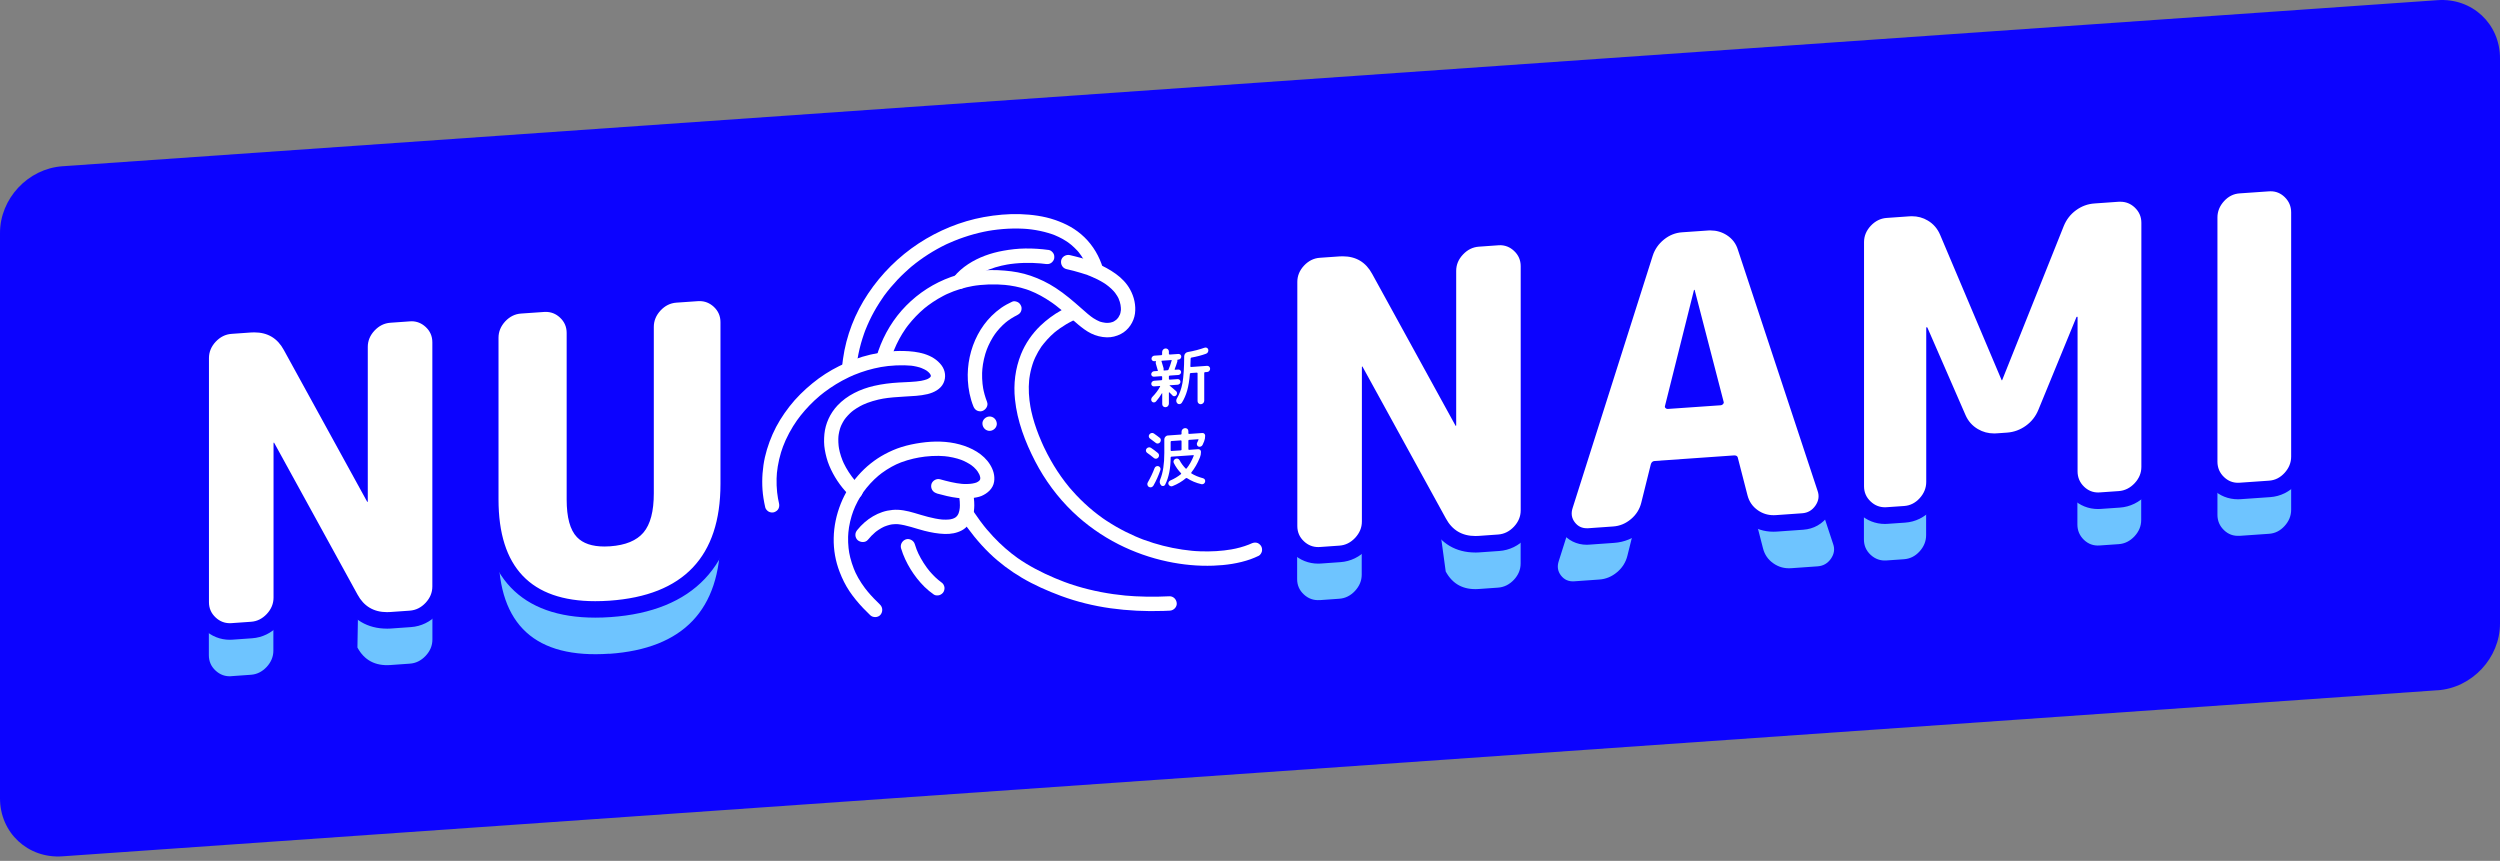 <svg width="212" height="73" viewBox="0 0 212 73" fill="none" xmlns="http://www.w3.org/2000/svg">
<rect x="0" y="0" width="212" height="73" fill="#808080" stroke="none"/>
<g clip-path="url(#clip0_283_373)">
<path d="M206.706 58.533L5.294 72.616C2.371 72.822 0 70.618 0 67.696V19.76C0 16.838 2.371 14.303 5.294 14.098L206.706 0.014C209.629 -0.191 212 2.012 212 4.939V52.875C212 55.797 209.629 58.332 206.706 58.538" fill="#0C03FF"/>
<path d="M72.606 31.262C72.606 31.234 72.611 31.201 72.616 31.173L72.602 31.337C72.658 30.739 72.756 30.146 72.896 29.563C72.966 29.273 73.045 28.989 73.134 28.709C73.176 28.569 73.223 28.428 73.274 28.288C73.297 28.218 73.325 28.148 73.349 28.083C73.372 28.022 73.316 28.177 73.321 28.163C73.33 28.144 73.335 28.125 73.339 28.106C73.353 28.069 73.367 28.032 73.381 27.999C73.596 27.458 73.844 26.925 74.128 26.417C74.268 26.165 74.418 25.912 74.576 25.67C74.656 25.548 74.735 25.427 74.819 25.306C74.843 25.273 74.861 25.24 74.885 25.212C74.894 25.198 74.903 25.189 74.908 25.175C74.95 25.114 74.824 25.292 74.866 25.231C74.908 25.17 74.95 25.114 74.992 25.053C75.337 24.587 75.711 24.143 76.112 23.718C76.313 23.508 76.518 23.303 76.733 23.107C76.841 23.009 76.948 22.911 77.055 22.813C77.111 22.766 77.167 22.72 77.219 22.668C77.228 22.659 77.242 22.649 77.251 22.64C77.321 22.579 77.2 22.682 77.2 22.682C77.228 22.654 77.261 22.631 77.289 22.608C78.189 21.865 79.184 21.23 80.234 20.722C80.267 20.703 80.304 20.689 80.341 20.67C80.351 20.666 80.206 20.736 80.267 20.708C80.285 20.698 80.304 20.689 80.318 20.684C80.383 20.651 80.454 20.623 80.519 20.596C80.654 20.535 80.79 20.479 80.925 20.423C81.196 20.311 81.471 20.208 81.751 20.115C82.311 19.923 82.881 19.769 83.455 19.648C83.6 19.62 83.745 19.592 83.889 19.564L83.731 19.592C84.888 19.391 86.079 19.321 87.25 19.428L87.087 19.415C87.582 19.461 88.067 19.541 88.548 19.662C88.781 19.723 89.01 19.788 89.239 19.867C89.267 19.877 89.29 19.886 89.318 19.895C89.412 19.928 89.174 19.839 89.285 19.881C89.341 19.905 89.397 19.923 89.449 19.947C89.556 19.993 89.664 20.04 89.771 20.091C89.981 20.189 90.182 20.301 90.378 20.427C90.424 20.46 90.476 20.488 90.523 20.521C90.546 20.535 90.565 20.549 90.588 20.567C90.686 20.637 90.485 20.493 90.56 20.544C90.653 20.614 90.742 20.684 90.831 20.754C91.008 20.904 91.176 21.062 91.335 21.23C91.372 21.272 91.414 21.319 91.451 21.361C91.526 21.445 91.395 21.296 91.419 21.324C91.438 21.347 91.461 21.375 91.48 21.398C91.554 21.492 91.624 21.585 91.69 21.683C91.769 21.8 91.844 21.917 91.914 22.038C91.946 22.094 91.979 22.155 92.012 22.211C92.026 22.239 92.044 22.271 92.058 22.299C92.068 22.323 92.133 22.453 92.082 22.346C92.03 22.239 92.082 22.355 92.096 22.379C92.11 22.411 92.124 22.444 92.138 22.472C92.166 22.542 92.194 22.612 92.222 22.682C92.278 22.827 92.324 22.972 92.371 23.121C92.465 23.424 92.833 23.63 93.137 23.518C93.44 23.406 93.632 23.079 93.533 22.752C93.235 21.758 92.707 20.843 91.96 20.119C91.213 19.396 90.373 18.962 89.444 18.644C88.515 18.327 87.498 18.192 86.508 18.159C85.518 18.126 84.435 18.224 83.413 18.411C81.457 18.77 79.571 19.55 77.909 20.637C76.21 21.753 74.754 23.2 73.624 24.886C72.495 26.571 71.762 28.466 71.486 30.441C71.444 30.725 71.416 31.01 71.393 31.295C71.379 31.439 71.486 31.626 71.589 31.72C71.701 31.822 71.874 31.892 72.028 31.878C72.182 31.864 72.345 31.808 72.453 31.682C72.564 31.552 72.597 31.416 72.611 31.243L72.606 31.262Z" fill="white"/>
<path d="M75.534 30.52C75.58 30.352 75.636 30.184 75.692 30.016C75.716 29.941 75.744 29.871 75.772 29.796C75.702 29.997 75.758 29.838 75.772 29.796C75.786 29.754 75.804 29.717 75.818 29.675C75.949 29.358 76.094 29.045 76.257 28.746C76.421 28.447 76.593 28.162 76.785 27.887C76.813 27.85 76.911 27.714 76.785 27.887C76.808 27.854 76.831 27.826 76.85 27.794C76.901 27.724 76.953 27.654 77.004 27.588C77.107 27.458 77.214 27.327 77.322 27.201C77.541 26.949 77.774 26.706 78.017 26.477C78.138 26.361 78.264 26.253 78.395 26.141C78.237 26.277 78.362 26.169 78.395 26.141C78.423 26.118 78.456 26.095 78.484 26.071C78.554 26.015 78.629 25.959 78.699 25.903C78.969 25.702 79.249 25.516 79.539 25.343C79.684 25.259 79.833 25.175 79.982 25.096C80.057 25.058 80.127 25.021 80.202 24.983C80.234 24.965 80.272 24.951 80.309 24.932C80.118 25.026 80.276 24.946 80.323 24.927C81.033 24.605 81.784 24.377 82.555 24.241L82.396 24.269C83.357 24.101 84.347 24.078 85.318 24.167L85.155 24.153C85.789 24.213 86.42 24.335 87.031 24.535C87.106 24.559 87.176 24.582 87.246 24.61C87.293 24.629 87.423 24.68 87.232 24.605C87.274 24.619 87.311 24.638 87.353 24.652C87.503 24.713 87.652 24.773 87.797 24.843C88.105 24.988 88.403 25.151 88.693 25.329C88.842 25.422 88.992 25.516 89.136 25.618C89.174 25.642 89.211 25.67 89.244 25.693C89.323 25.749 89.202 25.665 89.197 25.66C89.216 25.674 89.234 25.688 89.253 25.698C89.337 25.758 89.416 25.819 89.501 25.88C89.823 26.127 90.135 26.389 90.439 26.655C90.766 26.944 91.088 27.238 91.424 27.518C91.76 27.798 92.129 28.083 92.53 28.279C92.932 28.475 93.398 28.597 93.865 28.606C94.281 28.615 94.673 28.513 95.041 28.326C95.686 28.004 96.153 27.303 96.246 26.594C96.339 25.884 96.176 25.17 95.83 24.545C95.546 24.022 95.107 23.574 94.626 23.228C93.59 22.477 92.362 22.033 91.125 21.73C90.99 21.697 90.854 21.665 90.719 21.632C90.406 21.562 90.047 21.762 89.986 22.089C89.925 22.416 90.107 22.747 90.444 22.822C90.854 22.916 91.265 23.018 91.666 23.144C91.764 23.177 91.863 23.205 91.961 23.238C92.068 23.275 92.199 23.298 92.292 23.354C92.292 23.354 92.133 23.294 92.222 23.326C92.245 23.336 92.273 23.345 92.297 23.354C92.348 23.373 92.399 23.396 92.451 23.415C92.558 23.462 92.67 23.504 92.778 23.555C92.974 23.644 93.165 23.742 93.352 23.845C93.436 23.891 93.52 23.942 93.604 23.994C93.65 24.022 93.692 24.05 93.734 24.078C93.781 24.111 93.963 24.246 93.776 24.106C93.94 24.227 94.099 24.353 94.248 24.493C94.313 24.554 94.379 24.619 94.439 24.689C94.472 24.727 94.505 24.764 94.537 24.801C94.383 24.624 94.523 24.787 94.561 24.834C94.626 24.918 94.682 25.007 94.738 25.096C94.766 25.142 94.794 25.194 94.822 25.245C94.832 25.268 94.846 25.287 94.855 25.31C94.901 25.399 94.78 25.147 94.841 25.278C94.934 25.483 94.995 25.702 95.037 25.922L95.009 25.763C95.046 25.978 95.065 26.197 95.046 26.412L95.06 26.248C95.051 26.342 95.037 26.435 95.013 26.529C95.004 26.575 94.99 26.617 94.976 26.659C94.939 26.767 94.967 26.683 94.976 26.659C94.986 26.636 95.013 26.552 94.976 26.659C94.939 26.743 94.897 26.823 94.85 26.897C94.836 26.916 94.827 26.935 94.813 26.953C94.78 27.009 94.915 26.823 94.85 26.902C94.822 26.935 94.794 26.972 94.766 27.005C94.738 27.037 94.705 27.07 94.673 27.103C94.659 27.117 94.645 27.126 94.635 27.14C94.561 27.215 94.761 27.047 94.673 27.108C94.603 27.159 94.537 27.206 94.463 27.252C94.435 27.266 94.29 27.341 94.402 27.285C94.514 27.229 94.365 27.299 94.337 27.308C94.243 27.341 94.15 27.364 94.057 27.383L94.215 27.355C94.019 27.388 93.823 27.388 93.627 27.369L93.79 27.383C93.692 27.373 93.59 27.355 93.492 27.331C93.445 27.322 93.394 27.308 93.347 27.294C93.319 27.285 93.296 27.276 93.268 27.271C93.16 27.238 93.398 27.327 93.286 27.28C93.09 27.196 92.904 27.103 92.726 26.986C92.698 26.967 92.675 26.953 92.647 26.935L92.633 26.925C92.582 26.888 92.591 26.897 92.665 26.949C92.642 26.911 92.577 26.883 92.544 26.86C92.441 26.781 92.343 26.701 92.245 26.622C92.059 26.468 91.881 26.309 91.704 26.151C91.008 25.534 90.308 24.932 89.528 24.423C88.866 23.989 88.156 23.644 87.409 23.387C86.662 23.13 85.957 23.014 85.206 22.948C83.68 22.813 82.106 22.967 80.655 23.485C79.203 24.003 77.914 24.834 76.845 25.917C75.776 27 74.978 28.321 74.483 29.754C74.427 29.922 74.371 30.09 74.325 30.258C74.236 30.567 74.469 30.931 74.782 30.991C75.118 31.052 75.422 30.865 75.515 30.534L75.534 30.52Z" fill="white"/>
<path d="M81.775 24.316C81.957 24.087 82.162 23.882 82.382 23.695L82.26 23.793C82.643 23.471 83.073 23.21 83.525 22.995L83.381 23.06C84.043 22.752 84.744 22.547 85.463 22.421L85.304 22.449C86.293 22.276 87.306 22.253 88.31 22.341L88.147 22.327C88.32 22.341 88.487 22.365 88.66 22.384C88.833 22.402 88.982 22.398 89.127 22.304C89.248 22.225 89.365 22.075 89.393 21.931C89.421 21.772 89.407 21.599 89.314 21.464C89.23 21.343 89.094 21.221 88.94 21.198C88.277 21.109 87.61 21.062 86.942 21.072C86.312 21.081 85.691 21.151 85.075 21.263C84.029 21.45 82.989 21.814 82.097 22.402C81.644 22.701 81.219 23.065 80.883 23.49C80.781 23.616 80.715 23.761 80.725 23.929C80.729 24.078 80.804 24.255 80.921 24.353C81.037 24.451 81.196 24.526 81.359 24.512C81.523 24.498 81.681 24.442 81.784 24.316H81.775Z" fill="white"/>
<path d="M83.703 34.081C83.544 33.68 83.428 33.26 83.353 32.835L83.381 32.994C83.278 32.396 83.255 31.789 83.311 31.187L83.297 31.351C83.353 30.744 83.488 30.142 83.703 29.572L83.647 29.721C83.843 29.203 84.1 28.713 84.417 28.26L84.329 28.386C84.609 27.994 84.936 27.635 85.309 27.322L85.188 27.42C85.538 27.126 85.921 26.883 86.331 26.687L86.187 26.753L86.205 26.743C86.355 26.673 86.476 26.603 86.56 26.449C86.63 26.314 86.658 26.122 86.602 25.978C86.546 25.833 86.453 25.693 86.308 25.623C86.163 25.553 85.981 25.511 85.837 25.581C85.51 25.735 85.192 25.903 84.898 26.108C84.604 26.314 84.338 26.543 84.086 26.79C83.619 27.252 83.222 27.798 82.914 28.382C82.289 29.563 81.999 30.935 82.074 32.27C82.116 33.013 82.265 33.764 82.541 34.455C82.602 34.604 82.69 34.73 82.835 34.81C82.97 34.88 83.162 34.908 83.306 34.852C83.6 34.744 83.829 34.404 83.703 34.086V34.081Z" fill="white"/>
<path d="M72.962 41.219C72.765 41.032 72.579 40.832 72.401 40.626L72.499 40.748C72.117 40.29 71.79 39.786 71.533 39.249L71.598 39.394C71.384 38.936 71.22 38.456 71.132 37.956L71.16 38.115C71.09 37.723 71.071 37.321 71.104 36.925L71.09 37.088C71.122 36.761 71.192 36.439 71.309 36.131L71.253 36.28C71.36 35.995 71.505 35.73 71.678 35.482L71.589 35.608C71.785 35.337 72.014 35.095 72.266 34.88L72.145 34.978C72.476 34.703 72.845 34.478 73.237 34.292L73.092 34.357C73.685 34.082 74.315 33.904 74.959 33.788L74.801 33.816C75.431 33.708 76.066 33.666 76.705 33.629C77.345 33.592 78.022 33.573 78.661 33.419C79.193 33.288 79.767 33.003 80.01 32.48C80.239 31.99 80.169 31.421 79.847 30.987C79.109 30.002 77.788 29.792 76.635 29.764C75.688 29.74 74.735 29.857 73.811 30.072C72.887 30.287 72 30.623 71.155 31.047C70.352 31.444 69.591 31.934 68.896 32.504C68.2 33.073 67.509 33.741 66.94 34.478C66.37 35.216 65.885 35.981 65.516 36.822C65.147 37.662 64.872 38.54 64.741 39.445C64.61 40.351 64.596 41.312 64.741 42.241C64.783 42.508 64.834 42.774 64.895 43.035C64.928 43.175 65.063 43.32 65.189 43.39C65.325 43.46 65.516 43.488 65.661 43.432C65.805 43.376 65.945 43.282 66.015 43.138C66.09 42.984 66.095 42.834 66.057 42.666C66.02 42.498 65.987 42.339 65.955 42.171L65.983 42.33C65.847 41.56 65.819 40.776 65.889 39.996L65.875 40.16C65.955 39.347 66.141 38.549 66.426 37.788L66.37 37.938C66.683 37.102 67.112 36.313 67.626 35.585L67.537 35.711C67.985 35.081 68.494 34.502 69.054 33.974C69.213 33.825 69.381 33.68 69.549 33.535L69.428 33.633C70.044 33.12 70.712 32.663 71.416 32.28C71.617 32.172 71.823 32.065 72.033 31.967L71.888 32.032C72.602 31.696 73.344 31.43 74.115 31.248C74.334 31.197 74.558 31.15 74.782 31.108L74.623 31.136C75.534 30.977 76.458 30.935 77.377 31.015L77.214 31.001C77.555 31.043 77.891 31.113 78.213 31.234L78.064 31.178C78.283 31.262 78.498 31.369 78.689 31.505L78.563 31.416C78.68 31.5 78.783 31.594 78.876 31.706L78.778 31.584C78.843 31.664 78.899 31.752 78.946 31.846L78.881 31.701C78.913 31.771 78.937 31.846 78.951 31.92L78.923 31.762C78.937 31.832 78.937 31.906 78.932 31.976L78.946 31.813C78.941 31.874 78.927 31.934 78.904 31.99L78.96 31.841C78.937 31.906 78.904 31.967 78.867 32.023L78.955 31.897C78.909 31.962 78.853 32.023 78.787 32.074L78.909 31.976C78.82 32.051 78.717 32.112 78.615 32.163L78.759 32.098C78.531 32.205 78.278 32.266 78.031 32.312L78.19 32.284C77.536 32.397 76.864 32.397 76.206 32.438C75.501 32.48 74.801 32.565 74.115 32.723C72.966 32.989 71.827 33.517 71.01 34.394C70.394 35.053 69.997 35.911 69.909 36.808C69.867 37.261 69.867 37.704 69.946 38.152C70.025 38.6 70.142 39.062 70.324 39.492C70.698 40.388 71.234 41.191 71.906 41.887C71.981 41.966 72.056 42.041 72.135 42.111C72.369 42.33 72.784 42.325 72.999 42.078C73.214 41.831 73.214 41.453 72.966 41.214L72.962 41.219Z" fill="white"/>
<path d="M90.911 25.889C90.593 26.001 90.285 26.155 89.991 26.319C89.347 26.673 88.749 27.122 88.217 27.63C87.517 28.307 86.943 29.138 86.579 30.044C86.093 31.257 85.934 32.564 86.07 33.867C86.261 35.72 86.933 37.48 87.783 39.123C88.605 40.71 89.683 42.167 90.967 43.404C92.115 44.505 93.436 45.439 94.855 46.158C96.167 46.821 97.567 47.316 99.005 47.619C100.275 47.89 101.591 48.016 102.889 47.969C103.953 47.932 105.045 47.778 106.049 47.423C106.287 47.339 106.516 47.236 106.745 47.129C106.871 47.068 106.978 46.886 107.011 46.755C107.043 46.606 107.02 46.415 106.931 46.288C106.843 46.163 106.712 46.05 106.558 46.023C106.385 45.99 106.25 46.027 106.091 46.102C106.091 46.102 106.264 46.023 106.184 46.055C106.17 46.06 106.161 46.065 106.147 46.074C106.119 46.088 106.091 46.097 106.063 46.111C106.007 46.135 105.951 46.158 105.9 46.181C105.783 46.228 105.666 46.27 105.55 46.307C105.298 46.391 105.045 46.461 104.789 46.517C104.63 46.555 104.471 46.583 104.313 46.611L104.471 46.583C103.584 46.737 102.679 46.783 101.778 46.751C101.498 46.741 101.213 46.723 100.933 46.695L101.096 46.709C99.985 46.601 98.884 46.382 97.815 46.05C97.534 45.962 97.254 45.868 96.979 45.766C96.965 45.761 96.951 45.756 96.937 45.752C96.853 45.724 97.026 45.784 97.021 45.784C96.984 45.77 96.946 45.756 96.909 45.742C96.834 45.714 96.764 45.686 96.69 45.654C96.55 45.598 96.409 45.542 96.274 45.481C95.709 45.234 95.159 44.958 94.626 44.65C94.351 44.491 94.085 44.323 93.819 44.151C93.753 44.109 93.693 44.066 93.632 44.025C93.599 44.001 93.562 43.978 93.529 43.955C93.515 43.945 93.501 43.936 93.487 43.926C93.399 43.866 93.501 43.931 93.529 43.959C93.413 43.852 93.263 43.768 93.137 43.67C92.605 43.264 92.101 42.825 91.625 42.353C91.382 42.111 91.144 41.863 90.92 41.602C90.864 41.536 90.803 41.471 90.747 41.406C90.733 41.392 90.724 41.378 90.71 41.364C90.649 41.294 90.757 41.42 90.757 41.42C90.724 41.382 90.691 41.34 90.659 41.303C90.542 41.163 90.43 41.018 90.318 40.874C89.87 40.285 89.463 39.669 89.104 39.03C88.903 38.675 88.717 38.311 88.539 37.942C88.53 37.923 88.52 37.9 88.511 37.881C88.502 37.863 88.455 37.76 88.502 37.863C88.549 37.965 88.502 37.863 88.493 37.844C88.483 37.825 88.474 37.802 88.465 37.783C88.418 37.685 88.371 37.583 88.329 37.48C88.25 37.293 88.17 37.106 88.096 36.92C87.83 36.248 87.606 35.561 87.451 34.852C87.419 34.693 87.386 34.534 87.358 34.376L87.386 34.534C87.251 33.764 87.2 32.98 87.274 32.2L87.26 32.364C87.297 31.962 87.368 31.566 87.475 31.178C87.522 31.001 87.582 30.823 87.643 30.651C87.68 30.543 87.587 30.795 87.62 30.716C87.629 30.693 87.638 30.674 87.643 30.651C87.662 30.608 87.676 30.567 87.694 30.524C87.727 30.441 87.764 30.361 87.802 30.282C87.946 29.978 88.11 29.684 88.301 29.409C88.325 29.376 88.343 29.348 88.367 29.316C88.413 29.25 88.259 29.47 88.32 29.381C88.334 29.367 88.343 29.348 88.357 29.334C88.404 29.269 88.451 29.208 88.502 29.147C88.595 29.026 88.698 28.909 88.801 28.797C88.992 28.587 89.193 28.391 89.407 28.204C89.436 28.181 89.459 28.158 89.487 28.139C89.543 28.088 89.347 28.256 89.412 28.204C89.426 28.191 89.44 28.181 89.454 28.167C89.505 28.125 89.557 28.083 89.608 28.046C89.706 27.971 89.804 27.896 89.907 27.826C90.234 27.598 90.575 27.392 90.929 27.22C90.962 27.206 90.995 27.187 91.023 27.173C91.032 27.168 90.836 27.262 90.929 27.215C90.943 27.21 90.957 27.201 90.971 27.196C91.018 27.173 91.069 27.154 91.121 27.131C91.172 27.108 91.223 27.089 91.275 27.07C91.275 27.07 91.279 27.07 91.284 27.07C91.583 26.967 91.793 26.617 91.681 26.305C91.569 25.992 91.237 25.796 90.915 25.908L90.911 25.889Z" fill="white"/>
<path d="M81.499 43.978C82.204 45.033 83.002 46.036 83.917 46.923C84.739 47.717 85.663 48.408 86.648 48.991C87.698 49.612 88.823 50.107 89.967 50.532C91.33 51.036 92.744 51.381 94.182 51.582C95.62 51.783 97.165 51.858 98.659 51.806C98.841 51.801 99.023 51.792 99.205 51.783C99.522 51.769 99.817 51.479 99.788 51.148C99.76 50.817 99.494 50.546 99.154 50.565C97.87 50.63 96.582 50.611 95.298 50.495L95.461 50.508C94.056 50.373 92.66 50.112 91.307 49.701C90.919 49.584 90.532 49.453 90.154 49.309L90.303 49.365C89.169 48.935 88.058 48.426 87.021 47.796C86.746 47.628 86.475 47.451 86.209 47.264L86.335 47.353C85.574 46.811 84.869 46.191 84.23 45.509C84.038 45.304 83.852 45.093 83.67 44.879L83.768 45C83.32 44.468 82.909 43.903 82.521 43.329C82.344 43.063 81.952 42.951 81.681 43.142C81.41 43.334 81.308 43.702 81.494 43.983L81.499 43.978Z" fill="white"/>
<path d="M76.415 46.513C76.598 47.129 76.882 47.726 77.218 48.272C77.555 48.819 77.951 49.323 78.4 49.766C78.647 50.009 78.913 50.224 79.198 50.424C79.319 50.508 79.538 50.508 79.669 50.466C79.809 50.42 79.959 50.308 80.024 50.172C80.094 50.028 80.122 49.855 80.066 49.701L80.001 49.556C79.945 49.467 79.865 49.397 79.772 49.346C79.758 49.337 79.744 49.327 79.734 49.318L79.861 49.407C79.464 49.122 79.114 48.777 78.801 48.403L78.899 48.525C78.484 48.03 78.133 47.479 77.853 46.895L77.919 47.04C77.783 46.746 77.662 46.447 77.573 46.139C77.484 45.831 77.111 45.63 76.808 45.742C76.504 45.854 76.317 46.181 76.411 46.508L76.415 46.513Z" fill="white"/>
<path d="M73.597 45.775C73.793 45.537 74.003 45.318 74.241 45.117L74.12 45.215C74.381 44.995 74.666 44.809 74.969 44.664L74.824 44.729C75.086 44.608 75.361 44.515 75.646 44.463L75.487 44.491C75.749 44.445 76.01 44.435 76.272 44.459L76.108 44.445C76.892 44.524 77.625 44.818 78.381 45.01C78.951 45.154 79.53 45.262 80.118 45.28C80.627 45.294 81.131 45.21 81.579 44.968C82.027 44.725 82.335 44.272 82.494 43.786C82.587 43.488 82.615 43.166 82.62 42.858C82.625 42.451 82.564 42.05 82.489 41.648C82.466 41.508 82.312 41.359 82.195 41.294C82.06 41.224 81.868 41.196 81.724 41.252C81.579 41.308 81.439 41.401 81.369 41.546L81.313 41.695C81.29 41.803 81.294 41.91 81.327 42.017V42.041C81.322 41.989 81.313 41.933 81.304 41.882C81.378 42.311 81.425 42.745 81.383 43.18L81.397 43.016C81.378 43.212 81.341 43.404 81.271 43.59L81.327 43.441C81.28 43.558 81.224 43.67 81.15 43.777L81.238 43.651C81.173 43.74 81.103 43.819 81.019 43.889L81.14 43.791C81.052 43.866 80.949 43.926 80.841 43.978L80.986 43.913C80.841 43.978 80.692 44.025 80.533 44.053L80.692 44.025C80.389 44.076 80.076 44.076 79.768 44.048L79.931 44.062C79.1 43.983 78.311 43.726 77.518 43.492C76.934 43.32 76.309 43.184 75.697 43.24C75.086 43.296 74.544 43.483 74.031 43.782C73.517 44.081 73.064 44.487 72.696 44.944C72.593 45.07 72.528 45.215 72.537 45.383C72.542 45.532 72.616 45.71 72.733 45.808C72.971 46.008 73.382 46.036 73.597 45.775Z" fill="white"/>
<path d="M79.418 41.84C80.001 41.999 80.594 42.153 81.196 42.223C81.542 42.26 81.892 42.288 82.237 42.26C82.433 42.246 82.625 42.213 82.816 42.176C82.956 42.148 83.096 42.115 83.227 42.059C83.74 41.84 84.212 41.434 84.3 40.85C84.38 40.337 84.23 39.842 83.96 39.403C83.4 38.498 82.391 37.965 81.388 37.69C80.319 37.396 79.17 37.391 78.082 37.55C77.532 37.629 76.981 37.741 76.449 37.909C75.954 38.063 75.478 38.273 75.025 38.516C74.18 38.969 73.41 39.59 72.78 40.309C72.149 41.028 71.641 41.84 71.295 42.718C70.926 43.651 70.716 44.622 70.698 45.63C70.679 46.639 70.852 47.596 71.202 48.501C71.421 49.075 71.692 49.626 72.033 50.135C72.374 50.644 72.775 51.125 73.195 51.568C73.391 51.774 73.592 51.974 73.797 52.17C74.026 52.39 74.451 52.385 74.661 52.138C74.871 51.89 74.871 51.512 74.628 51.274C74.259 50.919 73.905 50.555 73.578 50.163L73.676 50.285C73.228 49.752 72.836 49.173 72.537 48.543L72.602 48.688C72.322 48.086 72.112 47.442 71.995 46.788L72.023 46.947C71.916 46.317 71.888 45.677 71.949 45.042L71.935 45.206C71.995 44.543 72.149 43.889 72.383 43.264L72.327 43.413C72.565 42.783 72.882 42.185 73.274 41.635L73.186 41.761C73.569 41.228 74.012 40.743 74.516 40.318L74.395 40.416C74.894 39.996 75.45 39.641 76.038 39.361L75.893 39.426C76.57 39.109 77.284 38.908 78.017 38.778L77.859 38.806C78.629 38.67 79.413 38.619 80.188 38.689L80.024 38.675C80.557 38.726 81.079 38.834 81.584 39.02L81.434 38.964C81.794 39.1 82.13 39.277 82.447 39.497L82.321 39.408C82.508 39.539 82.676 39.697 82.825 39.87L82.727 39.749C82.863 39.907 82.975 40.08 83.068 40.267L83.003 40.122C83.063 40.253 83.11 40.388 83.138 40.533L83.11 40.374C83.129 40.472 83.133 40.575 83.124 40.678L83.138 40.514C83.129 40.589 83.115 40.664 83.087 40.738L83.143 40.589C83.115 40.664 83.077 40.734 83.031 40.794L83.119 40.668C83.073 40.734 83.017 40.79 82.956 40.841L83.077 40.743C82.984 40.822 82.881 40.883 82.774 40.934L82.919 40.869C82.751 40.948 82.559 40.99 82.377 41.023L82.536 40.995C82.176 41.056 81.808 41.056 81.444 41.023L81.607 41.037C80.963 40.976 80.332 40.813 79.707 40.64C79.399 40.556 79.035 40.78 78.974 41.098C78.913 41.434 79.1 41.742 79.432 41.831L79.418 41.84Z" fill="white"/>
<path d="M83.945 36.537C84.263 36.523 84.557 36.234 84.529 35.902C84.501 35.571 84.235 35.305 83.894 35.319C83.576 35.333 83.282 35.622 83.31 35.953C83.338 36.285 83.605 36.551 83.945 36.537Z" fill="white"/>
<path d="M138.809 43.884L138.002 47.133C137.866 47.679 137.577 48.142 137.129 48.52C136.681 48.898 136.176 49.108 135.616 49.145L133.497 49.295C133.025 49.327 132.652 49.164 132.372 48.804C132.092 48.445 132.031 48.034 132.185 47.572L138.973 26.192C139.15 25.642 139.472 25.184 139.93 24.815C140.387 24.447 140.9 24.246 141.461 24.204L143.678 24.05L138.805 43.884H138.809Z" fill="#6EC4FF"/>
<path d="M19.625 57.343C19.111 57.38 18.663 57.221 18.28 56.866C17.898 56.512 17.711 56.078 17.711 55.559V34.856C17.711 34.343 17.902 33.881 18.28 33.475C18.663 33.069 19.111 32.844 19.625 32.807L21.273 32.691C22.552 32.602 23.481 33.097 24.064 34.175L31.122 47.026C31.122 47.026 31.132 47.059 31.155 47.059C31.178 47.059 31.188 47.045 31.188 47.021V33.913C31.188 33.4 31.379 32.938 31.757 32.532C32.14 32.126 32.588 31.902 33.102 31.864L34.749 31.747C35.263 31.71 35.711 31.869 36.094 32.224C36.477 32.578 36.668 33.013 36.668 33.531V54.234C36.668 54.747 36.477 55.209 36.094 55.615C35.711 56.021 35.263 56.245 34.749 56.278L33.102 56.395C31.823 56.484 30.893 55.989 30.31 54.91L30.417 48.543C30.417 48.543 25.343 39.455 25.32 39.455C25.297 39.455 23.182 42.045 23.182 42.064V55.172C23.182 55.685 22.991 56.148 22.612 56.558C22.23 56.964 21.782 57.188 21.268 57.221L19.62 57.338L19.625 57.343Z" fill="#6EC4FF"/>
<path d="M148.692 43.366C148.668 43.189 148.556 43.105 148.356 43.119L148.692 43.366ZM146.171 24.05C146.754 24.008 147.282 24.139 147.749 24.442C148.22 24.745 148.533 25.161 148.692 25.688L155.446 46.12C155.605 46.559 155.54 46.975 155.264 47.376C154.984 47.778 154.606 47.992 154.139 48.025L151.889 48.184C151.329 48.221 150.825 48.086 150.377 47.768C149.929 47.456 149.639 47.031 149.504 46.503L148.696 43.366" fill="#6EC4FF"/>
<path d="M51.685 55.433C45.411 55.872 42.274 53.011 42.274 46.849V33.134C42.274 32.62 42.466 32.158 42.844 31.752C43.227 31.346 43.675 31.122 44.188 31.085L46.14 30.949C46.653 30.912 47.101 31.071 47.484 31.425C47.867 31.78 48.053 32.214 48.053 32.733V46.849C48.053 48.37 48.343 49.44 48.926 50.046C49.51 50.658 50.448 50.915 51.751 50.826C53.048 50.733 53.991 50.345 54.575 49.654C55.158 48.963 55.448 47.857 55.448 46.335V32.219C55.448 31.706 55.639 31.243 56.017 30.833C56.4 30.426 56.843 30.202 57.362 30.17L59.178 30.044C59.691 30.006 60.139 30.165 60.522 30.52C60.905 30.875 61.091 31.309 61.091 31.827V45.542C61.091 51.703 57.954 55.004 51.681 55.443" fill="#6EC4FF"/>
<path d="M111.912 50.886C111.398 50.924 110.95 50.765 110.568 50.41C110.185 50.056 109.998 49.621 109.998 49.108V28.405C109.998 27.892 110.189 27.429 110.568 27.019C110.95 26.613 111.398 26.388 111.912 26.356L113.56 26.239C114.839 26.15 115.768 26.645 116.351 27.724L123.409 40.575C123.409 40.575 123.419 40.607 123.442 40.607C123.465 40.607 123.475 40.593 123.475 40.57V27.462C123.475 26.949 123.666 26.486 124.044 26.08C124.427 25.674 124.875 25.45 125.389 25.413L127.036 25.296C127.55 25.259 127.998 25.418 128.381 25.772C128.764 26.127 128.95 26.561 128.95 27.079V47.782C128.95 48.296 128.759 48.758 128.381 49.164C127.998 49.57 127.55 49.794 127.036 49.831L125.389 49.948C124.11 50.037 123.181 49.542 122.597 48.464L121.449 40.047C116.636 35.178 115.53 35.58 115.506 35.58C115.483 35.58 115.474 35.594 115.474 35.617V48.725C115.474 49.243 115.282 49.701 114.904 50.111C114.521 50.518 114.073 50.742 113.56 50.774L111.912 50.891V50.886Z" fill="#6EC4FF"/>
<path d="M166.015 33.718C166.015 33.718 163.415 32.266 163.368 32.266C163.345 32.266 163.335 32.28 163.335 32.303V45.378C163.335 45.892 163.149 46.354 162.78 46.76C162.411 47.166 161.968 47.386 161.454 47.423L159.974 47.526C159.456 47.563 159.013 47.404 158.63 47.05C158.247 46.695 158.061 46.261 158.061 45.742V25.04C158.061 24.526 158.252 24.064 158.63 23.658C159.013 23.252 159.461 23.028 159.974 22.995L161.888 22.86C162.472 22.818 162.999 22.939 163.466 23.219C163.938 23.499 164.283 23.901 164.507 24.423L169.717 36.728C169.717 36.728 169.726 36.761 169.749 36.761C169.773 36.761 169.782 36.747 169.782 36.724L174.992 23.686C175.216 23.13 175.561 22.682 176.033 22.337C176.504 21.991 177.027 21.795 177.61 21.758L179.66 21.613C180.173 21.576 180.621 21.735 181.004 22.089C181.382 22.444 181.574 22.878 181.574 23.392V44.095C181.574 44.613 181.382 45.07 181.004 45.481C180.621 45.887 180.173 46.111 179.66 46.144L178.045 46.256C177.531 46.293 177.088 46.135 176.719 45.78C176.35 45.425 176.163 44.991 176.163 44.473V33.587C176.163 33.587 173.32 33.563 173.32 33.587" fill="#6EC4FF"/>
<path d="M189.92 45.434C189.407 45.472 188.963 45.313 188.595 44.958C188.226 44.603 188.039 44.169 188.039 43.651V22.948C188.039 22.435 188.226 21.973 188.595 21.567C188.963 21.16 189.407 20.941 189.92 20.904L192.408 20.731C192.922 20.694 193.365 20.852 193.734 21.212C194.103 21.567 194.29 22.001 194.29 22.519V43.222C194.29 43.74 194.103 44.197 193.734 44.603C193.365 45.01 192.922 45.234 192.408 45.266L189.92 45.439V45.434Z" fill="#6EC4FF"/>
<path d="M19.48 53.547C18.845 53.547 18.28 53.323 17.799 52.88C17.281 52.394 17.006 51.769 17.006 51.064V30.361C17.006 29.666 17.263 29.04 17.767 28.498C18.271 27.962 18.878 27.663 19.573 27.611L21.221 27.495C21.333 27.485 21.445 27.481 21.557 27.481C22.939 27.481 24.017 28.125 24.675 29.343L30.483 39.916V29.409C30.483 28.713 30.739 28.088 31.243 27.546C31.748 27.009 32.354 26.711 33.05 26.659L34.698 26.543C34.763 26.538 34.824 26.533 34.885 26.533C35.519 26.533 36.084 26.757 36.565 27.201C37.088 27.686 37.359 28.316 37.359 29.017V49.719C37.359 50.415 37.102 51.041 36.598 51.582C36.094 52.119 35.487 52.418 34.791 52.469L33.143 52.586C33.031 52.595 32.919 52.6 32.807 52.6C31.425 52.6 30.347 51.956 29.689 50.737L23.882 40.164V50.672C23.882 51.367 23.625 51.993 23.121 52.534C22.617 53.071 22.01 53.37 21.314 53.421L19.667 53.538C19.601 53.538 19.541 53.543 19.475 53.543" fill="white"/>
<path d="M34.889 25.842C34.81 25.842 34.731 25.842 34.651 25.852L33.004 25.968C32.14 26.029 31.356 26.412 30.735 27.075C30.114 27.738 29.787 28.55 29.787 29.418V37.195L25.287 29.007C24.503 27.555 23.215 26.785 21.557 26.785C21.431 26.785 21.305 26.79 21.175 26.799L19.527 26.916C18.659 26.977 17.874 27.359 17.258 28.022C16.637 28.685 16.311 29.493 16.311 30.361V51.064C16.311 51.969 16.661 52.772 17.328 53.393C17.93 53.953 18.677 54.252 19.485 54.252C19.564 54.252 19.643 54.252 19.728 54.243L21.375 54.126C22.239 54.065 23.023 53.683 23.644 53.02C24.265 52.352 24.592 51.545 24.592 50.676V42.899L29.087 51.087C29.867 52.539 31.16 53.309 32.817 53.309C32.943 53.309 33.069 53.309 33.2 53.295L34.847 53.178C35.711 53.118 36.5 52.735 37.116 52.072C37.737 51.409 38.064 50.602 38.064 49.733V29.031C38.064 28.125 37.714 27.322 37.046 26.701C36.439 26.141 35.697 25.842 34.889 25.842ZM34.889 27.243C35.347 27.243 35.748 27.406 36.094 27.724C36.477 28.078 36.663 28.512 36.663 29.031V49.733C36.663 50.247 36.472 50.709 36.094 51.115C35.711 51.526 35.263 51.745 34.749 51.783L33.102 51.899C33.004 51.909 32.906 51.909 32.817 51.909C31.687 51.909 30.852 51.409 30.315 50.415L23.257 37.564C23.257 37.564 23.247 37.531 23.229 37.531C23.229 37.531 23.196 37.545 23.196 37.569V50.676C23.196 51.19 23.005 51.652 22.626 52.063C22.244 52.469 21.796 52.693 21.282 52.726L19.634 52.842C19.587 52.842 19.536 52.847 19.494 52.847C19.037 52.847 18.635 52.688 18.29 52.366C17.907 52.011 17.72 51.577 17.72 51.064V30.361C17.72 29.848 17.912 29.385 18.29 28.979C18.673 28.573 19.116 28.349 19.634 28.312L21.282 28.195C21.38 28.19 21.473 28.186 21.567 28.186C22.697 28.186 23.532 28.685 24.069 29.679L31.127 42.531C31.127 42.531 31.136 42.563 31.155 42.563C31.155 42.563 31.188 42.549 31.188 42.526V29.418C31.188 28.904 31.379 28.442 31.757 28.036C32.14 27.63 32.583 27.406 33.102 27.369L34.749 27.252C34.796 27.252 34.843 27.247 34.889 27.247" fill="#0C03FF"/>
<path d="M50.476 51.68C44.655 51.68 41.574 48.455 41.574 42.353V28.639C41.574 27.943 41.831 27.313 42.335 26.776C42.839 26.239 43.446 25.941 44.142 25.889L46.088 25.754C46.154 25.754 46.214 25.749 46.28 25.749C46.914 25.749 47.479 25.973 47.96 26.417C48.483 26.902 48.754 27.528 48.754 28.233V42.349C48.754 43.66 48.987 44.599 49.435 45.066C49.804 45.448 50.42 45.644 51.265 45.644C51.405 45.644 51.554 45.64 51.704 45.63C52.801 45.556 53.59 45.243 54.043 44.706C54.514 44.151 54.752 43.184 54.752 41.835V27.719C54.752 27.023 55.009 26.398 55.513 25.857C56.017 25.32 56.624 25.021 57.32 24.97L59.136 24.843C59.201 24.843 59.261 24.839 59.327 24.839C59.962 24.839 60.527 25.063 61.007 25.506C61.53 25.992 61.801 26.622 61.801 27.327V41.042C61.801 47.61 58.417 51.176 51.737 51.643C51.307 51.671 50.882 51.69 50.476 51.69" fill="white"/>
<path d="M59.322 24.134C59.243 24.134 59.163 24.134 59.084 24.143L57.268 24.269C56.405 24.33 55.62 24.713 55 25.375C54.379 26.038 54.052 26.851 54.052 27.719V41.835C54.052 43.376 53.711 44.01 53.506 44.253C53.179 44.641 52.558 44.869 51.657 44.93C51.522 44.939 51.391 44.944 51.265 44.944C50.822 44.944 50.229 44.879 49.939 44.58C49.795 44.426 49.454 43.903 49.454 42.349V28.232C49.454 27.327 49.104 26.524 48.436 25.903C47.829 25.343 47.087 25.044 46.28 25.044C46.2 25.044 46.121 25.044 46.042 25.053L44.09 25.189C43.227 25.25 42.443 25.632 41.822 26.295C41.201 26.958 40.874 27.766 40.874 28.634V42.349C40.874 48.907 44.193 52.376 50.476 52.376C50.896 52.376 51.335 52.362 51.783 52.329C58.795 51.839 62.496 47.932 62.496 41.032V27.317C62.496 26.412 62.146 25.609 61.479 24.988C60.872 24.428 60.125 24.129 59.322 24.129M59.322 25.534C59.78 25.534 60.181 25.698 60.527 26.015C60.909 26.37 61.096 26.804 61.096 27.322V41.037C61.096 47.199 57.959 50.499 51.685 50.938C51.27 50.966 50.864 50.98 50.476 50.98C45.01 50.98 42.274 48.104 42.274 42.353V28.639C42.274 28.125 42.466 27.663 42.844 27.252C43.227 26.846 43.675 26.622 44.188 26.589L46.14 26.454C46.186 26.454 46.233 26.449 46.28 26.449C46.737 26.449 47.139 26.608 47.484 26.93C47.867 27.285 48.053 27.719 48.053 28.237V42.353C48.053 43.88 48.343 44.944 48.926 45.551C49.435 46.083 50.21 46.344 51.261 46.344C51.419 46.344 51.578 46.34 51.746 46.326C53.044 46.232 53.987 45.845 54.57 45.154C55.154 44.463 55.443 43.357 55.443 41.835V27.719C55.443 27.205 55.634 26.743 56.013 26.332C56.391 25.926 56.839 25.702 57.357 25.665L59.173 25.539C59.219 25.539 59.266 25.534 59.313 25.534" fill="#0C03FF"/>
<path d="M111.772 47.091C111.137 47.091 110.568 46.867 110.091 46.424C109.573 45.938 109.298 45.313 109.298 44.608V23.905C109.298 23.21 109.555 22.584 110.059 22.043C110.563 21.501 111.17 21.207 111.865 21.156L113.513 21.039C113.625 21.03 113.737 21.03 113.849 21.03C115.231 21.03 116.309 21.674 116.967 22.892L122.775 33.465V22.957C122.775 22.262 123.031 21.637 123.535 21.095C124.04 20.558 124.646 20.259 125.342 20.208L126.99 20.091C127.055 20.091 127.116 20.087 127.181 20.087C127.816 20.087 128.381 20.311 128.862 20.754C129.385 21.24 129.655 21.87 129.655 22.575V43.278C129.655 43.973 129.399 44.599 128.894 45.14C128.39 45.677 127.783 45.976 127.088 46.027L125.44 46.144C125.328 46.153 125.216 46.158 125.104 46.158C123.722 46.158 122.644 45.514 121.986 44.295L116.179 33.722V44.23C116.179 44.925 115.922 45.551 115.418 46.092C114.914 46.634 114.302 46.928 113.611 46.979L111.963 47.096C111.898 47.101 111.837 47.105 111.772 47.105" fill="white"/>
<path d="M127.182 19.391C127.102 19.391 127.023 19.391 126.944 19.401L125.296 19.517C124.432 19.578 123.648 19.961 123.027 20.623C122.406 21.286 122.079 22.099 122.079 22.962V30.739L117.584 22.551C116.8 21.1 115.507 20.329 113.854 20.329C113.728 20.329 113.602 20.334 113.472 20.343L111.824 20.46C110.96 20.521 110.176 20.904 109.555 21.567C108.934 22.229 108.607 23.042 108.607 23.905V44.608C108.607 45.514 108.958 46.316 109.625 46.937C110.227 47.498 110.974 47.796 111.782 47.796C111.861 47.796 111.94 47.796 112.02 47.787L113.668 47.67C114.531 47.61 115.315 47.227 115.936 46.564C116.557 45.896 116.884 45.089 116.884 44.221V36.444L121.379 44.631C122.159 46.083 123.452 46.853 125.109 46.853C125.235 46.853 125.361 46.853 125.492 46.839L127.14 46.723C128.003 46.662 128.792 46.279 129.408 45.616C130.029 44.953 130.356 44.141 130.356 43.278V22.575C130.356 21.669 130.006 20.866 129.338 20.245C128.731 19.685 127.985 19.387 127.182 19.387M127.182 20.792C127.639 20.792 128.041 20.95 128.386 21.272C128.769 21.627 128.955 22.061 128.955 22.575V43.278C128.955 43.791 128.764 44.253 128.386 44.659C128.003 45.066 127.555 45.289 127.042 45.327L125.394 45.444C125.296 45.448 125.198 45.453 125.109 45.453C123.979 45.453 123.144 44.953 122.607 43.959L115.549 31.108C115.549 31.108 115.539 31.075 115.521 31.075C115.521 31.075 115.488 31.089 115.488 31.113V44.221C115.488 44.739 115.297 45.196 114.919 45.607C114.536 46.013 114.088 46.237 113.574 46.27L111.926 46.386C111.88 46.386 111.833 46.391 111.786 46.391C111.329 46.391 110.927 46.233 110.582 45.91C110.199 45.556 110.013 45.121 110.013 44.608V23.905C110.013 23.392 110.204 22.93 110.582 22.523C110.965 22.117 111.413 21.893 111.926 21.86L113.574 21.744C113.672 21.739 113.766 21.735 113.859 21.735C114.989 21.735 115.824 22.234 116.361 23.228L123.419 36.08C123.419 36.08 123.429 36.112 123.447 36.112H123.452C123.452 36.112 123.485 36.098 123.485 36.075V22.967C123.485 22.453 123.676 21.991 124.059 21.585C124.441 21.179 124.885 20.955 125.403 20.918L127.051 20.801C127.098 20.801 127.144 20.796 127.191 20.796" fill="#0C03FF"/>
<path d="M142.031 33.937L145.34 33.703L143.688 27.313L142.031 33.937ZM134.552 45.5C133.917 45.5 133.381 45.233 132.989 44.734C132.564 44.183 132.461 43.534 132.694 42.848L139.482 21.482C139.706 20.801 140.103 20.222 140.667 19.769C141.237 19.312 141.881 19.055 142.586 19.008L144.803 18.854C144.887 18.85 144.971 18.845 145.055 18.845C145.69 18.845 146.283 19.018 146.811 19.358C147.422 19.755 147.838 20.301 148.043 20.992L154.793 41.406C155.022 42.041 154.928 42.694 154.518 43.282C154.116 43.856 153.547 44.183 152.865 44.23L150.615 44.389C150.536 44.393 150.461 44.398 150.382 44.398C149.747 44.398 149.168 44.211 148.65 43.847C148.062 43.436 147.679 42.871 147.502 42.181L146.773 39.347L140.607 39.777L139.855 42.806C139.687 43.497 139.314 44.085 138.754 44.561C138.189 45.038 137.545 45.303 136.84 45.35L134.72 45.5C134.664 45.5 134.608 45.504 134.557 45.504" fill="white"/>
<path d="M142.946 33.167L143.697 30.151L144.449 33.059L142.941 33.167H142.946ZM145.056 18.14C144.958 18.14 144.855 18.14 144.752 18.149L142.535 18.303C141.685 18.364 140.91 18.672 140.229 19.218C139.557 19.76 139.081 20.446 138.814 21.254L132.027 42.629C131.724 43.53 131.868 44.426 132.438 45.154C132.956 45.822 133.708 46.195 134.552 46.195C134.623 46.195 134.697 46.195 134.767 46.186L136.882 46.036C137.741 45.976 138.52 45.654 139.202 45.084C139.879 44.51 140.327 43.796 140.532 42.96L141.162 40.43L146.241 40.075L146.825 42.349C147.04 43.194 147.53 43.908 148.249 44.412C148.883 44.86 149.602 45.089 150.382 45.089C150.475 45.089 150.569 45.089 150.662 45.08L152.912 44.921C153.808 44.86 154.56 44.431 155.087 43.679C155.624 42.913 155.75 42.022 155.451 41.163L148.706 20.764C148.454 19.933 147.926 19.242 147.189 18.766C146.545 18.35 145.831 18.14 145.056 18.14ZM141.405 34.679C141.405 34.679 141.415 34.679 141.424 34.679L145.929 34.366C145.994 34.362 146.055 34.329 146.115 34.268C146.171 34.208 146.19 34.147 146.167 34.082L143.711 24.605C143.711 24.605 143.702 24.573 143.683 24.573H143.679C143.679 24.573 143.646 24.587 143.646 24.61L141.19 34.427C141.167 34.497 141.186 34.558 141.242 34.609C141.293 34.656 141.349 34.679 141.41 34.679M145.056 19.541C145.56 19.541 146.017 19.676 146.433 19.942C146.904 20.245 147.217 20.661 147.376 21.188L154.13 41.62C154.289 42.059 154.224 42.475 153.948 42.876C153.668 43.278 153.295 43.492 152.823 43.525L150.573 43.684C150.513 43.688 150.452 43.688 150.391 43.688C149.906 43.688 149.462 43.548 149.061 43.268C148.613 42.951 148.323 42.531 148.188 42.003L147.38 38.866C147.362 38.703 147.264 38.619 147.086 38.619C147.072 38.619 147.058 38.619 147.044 38.619L140.322 39.09C140.14 39.104 140.033 39.202 139.986 39.385L139.179 42.633C139.043 43.18 138.754 43.642 138.306 44.02C137.857 44.398 137.353 44.608 136.793 44.645L134.674 44.795C134.637 44.795 134.595 44.795 134.557 44.795C134.142 44.795 133.806 44.631 133.549 44.3C133.269 43.941 133.208 43.53 133.362 43.068L140.15 21.688C140.327 21.137 140.649 20.68 141.106 20.311C141.564 19.942 142.077 19.737 142.638 19.699L144.855 19.545C144.925 19.541 144.99 19.536 145.06 19.536" fill="#0C03FF"/>
<path d="M159.834 43.73C159.2 43.73 158.63 43.506 158.154 43.063C157.636 42.577 157.36 41.952 157.36 41.247V20.544C157.36 19.849 157.617 19.223 158.121 18.681C158.625 18.145 159.232 17.846 159.928 17.795L161.842 17.659C161.93 17.655 162.019 17.65 162.108 17.65C162.729 17.65 163.307 17.809 163.83 18.117C164.428 18.476 164.876 18.99 165.156 19.643L169.735 30.464L174.347 18.924C174.618 18.247 175.048 17.692 175.622 17.272C176.201 16.847 176.854 16.604 177.568 16.558L179.618 16.413C179.683 16.413 179.744 16.408 179.809 16.408C180.444 16.408 181.009 16.632 181.49 17.076C182.008 17.561 182.283 18.187 182.283 18.892V39.594C182.283 40.29 182.026 40.916 181.522 41.457C181.018 41.994 180.411 42.293 179.716 42.344L178.101 42.456C178.035 42.456 177.975 42.461 177.909 42.461C177.27 42.461 176.705 42.232 176.238 41.784C175.729 41.294 175.468 40.682 175.468 39.973V30.207L173.488 35.024C173.213 35.697 172.779 36.252 172.191 36.677C171.603 37.102 170.944 37.34 170.235 37.391L169.362 37.452C169.273 37.456 169.18 37.461 169.096 37.461C168.475 37.461 167.891 37.307 167.369 36.999C166.757 36.644 166.3 36.126 166.02 35.468L164.036 30.916V40.869C164.036 41.56 163.788 42.185 163.298 42.722C162.803 43.264 162.201 43.562 161.501 43.614L160.021 43.716C159.956 43.716 159.895 43.721 159.83 43.721" fill="white"/>
<path d="M179.814 15.708C179.735 15.708 179.655 15.708 179.576 15.717L177.527 15.862C176.677 15.923 175.902 16.207 175.216 16.712C174.534 17.211 174.026 17.869 173.708 18.663L169.726 28.629L165.81 19.377C165.464 18.574 164.923 17.953 164.195 17.515C163.564 17.141 162.864 16.95 162.113 16.95C162.01 16.95 161.903 16.95 161.795 16.959L159.881 17.094C159.018 17.155 158.234 17.538 157.613 18.201C156.992 18.864 156.665 19.671 156.665 20.54V41.242C156.665 42.148 157.015 42.951 157.683 43.572C158.285 44.132 159.032 44.431 159.839 44.431C159.919 44.431 159.998 44.431 160.077 44.421L161.557 44.319C162.43 44.258 163.214 43.87 163.821 43.198C164.423 42.535 164.741 41.732 164.741 40.873V34.282L165.385 35.757C165.726 36.551 166.277 37.181 167.023 37.611C167.658 37.979 168.359 38.166 169.101 38.166C169.203 38.166 169.311 38.166 169.418 38.157L170.291 38.096C171.136 38.035 171.916 37.755 172.606 37.251C173.302 36.752 173.82 36.089 174.142 35.291L174.772 33.759V39.977C174.772 40.873 175.113 41.676 175.757 42.293C176.35 42.862 177.097 43.166 177.914 43.166C177.993 43.166 178.073 43.166 178.152 43.156L179.767 43.044C180.631 42.983 181.415 42.601 182.036 41.938C182.657 41.275 182.984 40.463 182.984 39.599V18.896C182.984 17.995 182.633 17.188 181.966 16.567C181.359 16.007 180.617 15.708 179.809 15.708M179.814 17.108C180.271 17.108 180.673 17.267 181.018 17.589C181.396 17.944 181.588 18.378 181.588 18.892V39.594C181.588 40.108 181.396 40.57 181.018 40.976C180.636 41.382 180.187 41.606 179.674 41.644L178.059 41.756C178.012 41.756 177.965 41.761 177.919 41.761C177.461 41.761 177.069 41.597 176.733 41.275C176.364 40.92 176.178 40.486 176.178 39.968V26.893C176.178 26.893 176.168 26.86 176.15 26.86C176.103 26.86 176.08 26.879 176.08 26.897L172.854 34.754C172.63 35.304 172.275 35.757 171.794 36.103C171.313 36.448 170.781 36.644 170.198 36.686L169.325 36.747C169.25 36.752 169.18 36.756 169.105 36.756C168.606 36.756 168.148 36.635 167.728 36.388C167.248 36.107 166.893 35.706 166.669 35.183L163.443 27.78C163.443 27.78 163.424 27.752 163.392 27.752C163.387 27.752 163.382 27.752 163.378 27.752C163.354 27.752 163.345 27.766 163.345 27.789V40.864C163.345 41.378 163.158 41.84 162.79 42.246C162.421 42.652 161.977 42.876 161.464 42.909L159.984 43.011C159.937 43.011 159.891 43.016 159.844 43.016C159.387 43.016 158.985 42.858 158.64 42.535C158.257 42.181 158.07 41.746 158.07 41.233V20.53C158.07 20.017 158.262 19.555 158.64 19.148C159.022 18.742 159.471 18.518 159.984 18.481L161.898 18.346C161.973 18.341 162.043 18.336 162.117 18.336C162.612 18.336 163.07 18.457 163.48 18.705C163.952 18.985 164.297 19.386 164.521 19.909L169.731 32.219C169.731 32.219 169.74 32.252 169.759 32.252C169.759 32.252 169.792 32.238 169.792 32.214L175.001 19.181C175.225 18.625 175.571 18.177 176.042 17.832C176.514 17.486 177.036 17.291 177.62 17.253L179.669 17.108C179.716 17.108 179.763 17.104 179.809 17.104" fill="#0C03FF"/>
<path d="M189.78 41.639C189.141 41.639 188.576 41.41 188.109 40.962C187.6 40.472 187.339 39.861 187.339 39.151V18.448C187.339 17.757 187.586 17.132 188.076 16.595C188.571 16.053 189.173 15.755 189.874 15.703L192.362 15.531C192.427 15.526 192.488 15.521 192.553 15.521C193.193 15.521 193.757 15.75 194.224 16.198C194.733 16.688 194.994 17.3 194.994 18.009V38.712C194.994 39.403 194.747 40.029 194.257 40.565C193.762 41.107 193.16 41.406 192.46 41.457L189.972 41.63C189.906 41.634 189.846 41.639 189.78 41.639Z" fill="white"/>
<path d="M192.548 14.821C192.469 14.821 192.39 14.821 192.31 14.83L189.822 15.003C188.949 15.064 188.165 15.451 187.558 16.123C186.956 16.786 186.639 17.589 186.639 18.448V39.151C186.639 40.047 186.979 40.85 187.624 41.466C188.216 42.041 188.963 42.339 189.78 42.339C189.86 42.339 189.939 42.339 190.018 42.33L192.506 42.157C193.379 42.096 194.164 41.709 194.77 41.037C195.373 40.374 195.69 39.571 195.69 38.712V18.009C195.69 17.113 195.349 16.315 194.705 15.694C194.108 15.12 193.365 14.821 192.548 14.821ZM192.548 16.221C193.006 16.221 193.398 16.385 193.734 16.707C194.103 17.062 194.29 17.496 194.29 18.014V38.717C194.29 39.235 194.103 39.693 193.734 40.099C193.365 40.505 192.922 40.729 192.408 40.761L189.92 40.934C189.874 40.934 189.827 40.939 189.78 40.939C189.323 40.939 188.931 40.776 188.595 40.453C188.226 40.099 188.039 39.664 188.039 39.146V18.444C188.039 17.93 188.226 17.468 188.595 17.062C188.963 16.656 189.407 16.431 189.92 16.399L192.408 16.226C192.455 16.226 192.502 16.221 192.548 16.221Z" fill="#0C03FF"/>
<path d="M97.861 38.848C97.633 38.661 97.437 38.507 97.269 38.395C97.213 38.353 97.184 38.301 97.175 38.231C97.166 38.161 97.184 38.101 97.227 38.045C97.273 37.989 97.334 37.951 97.404 37.937C97.474 37.923 97.539 37.937 97.6 37.975C97.787 38.101 97.987 38.245 98.193 38.418C98.249 38.465 98.281 38.526 98.286 38.596C98.291 38.666 98.272 38.736 98.225 38.796C98.179 38.852 98.118 38.89 98.048 38.899C97.978 38.908 97.913 38.894 97.861 38.848ZM98.235 39.529C98.305 39.553 98.356 39.599 98.389 39.665C98.422 39.73 98.426 39.8 98.398 39.87C98.235 40.341 98.039 40.78 97.81 41.182C97.768 41.247 97.712 41.294 97.637 41.317C97.563 41.34 97.488 41.331 97.423 41.289C97.362 41.252 97.32 41.2 97.301 41.121C97.283 41.046 97.292 40.976 97.334 40.906C97.563 40.505 97.754 40.103 97.903 39.707C97.927 39.637 97.973 39.585 98.034 39.553C98.1 39.52 98.165 39.511 98.235 39.534M98.347 37.125C98.403 37.167 98.436 37.228 98.44 37.303C98.44 37.377 98.422 37.443 98.375 37.508C98.328 37.564 98.267 37.601 98.198 37.611C98.127 37.62 98.062 37.606 98.011 37.559C97.885 37.457 97.717 37.331 97.516 37.186C97.46 37.148 97.432 37.093 97.418 37.022C97.409 36.952 97.427 36.887 97.474 36.831C97.521 36.77 97.581 36.733 97.656 36.719C97.731 36.705 97.791 36.719 97.852 36.761C98.09 36.929 98.254 37.05 98.347 37.13M101.521 37.536L101.638 37.284L101.61 37.246L100.816 37.303L100.774 37.354V38.101L100.816 38.148L101.605 38.091C101.671 38.087 101.727 38.105 101.773 38.152C101.82 38.194 101.843 38.25 101.843 38.316C101.843 38.484 101.815 38.638 101.755 38.787C101.554 39.286 101.311 39.711 101.022 40.071V40.141C101.302 40.313 101.629 40.453 102.021 40.556C102.086 40.575 102.137 40.612 102.17 40.668C102.203 40.724 102.207 40.79 102.193 40.86C102.175 40.93 102.137 40.986 102.077 41.023C102.016 41.06 101.951 41.074 101.885 41.06C101.423 40.953 101.008 40.78 100.644 40.538L100.569 40.547C100.247 40.822 99.869 41.046 99.439 41.219C99.369 41.252 99.304 41.252 99.234 41.219C99.168 41.191 99.117 41.14 99.089 41.074C99.061 41.009 99.066 40.948 99.098 40.883C99.131 40.818 99.183 40.771 99.248 40.743C99.584 40.598 99.887 40.416 100.153 40.201L100.163 40.141C99.915 39.889 99.705 39.594 99.537 39.258C99.505 39.193 99.5 39.128 99.528 39.062C99.556 38.997 99.603 38.946 99.668 38.913C99.738 38.88 99.803 38.876 99.873 38.894C99.939 38.918 99.99 38.96 100.023 39.02C100.163 39.286 100.34 39.525 100.55 39.739H100.616C100.863 39.431 101.068 39.062 101.236 38.633L101.204 38.596L99.318 38.726L99.271 38.778C99.271 39.702 99.117 40.477 98.809 41.093C98.772 41.163 98.716 41.205 98.641 41.214C98.566 41.224 98.506 41.205 98.459 41.149C98.333 41.014 98.309 40.846 98.389 40.654C98.618 40.099 98.734 39.352 98.734 38.404V37.261C98.734 37.176 98.762 37.102 98.823 37.036C98.884 36.971 98.954 36.934 99.038 36.929L100.153 36.85L100.195 36.798V36.612C100.195 36.532 100.223 36.462 100.279 36.402C100.335 36.346 100.406 36.313 100.485 36.304C100.564 36.299 100.634 36.322 100.69 36.369C100.746 36.42 100.774 36.486 100.774 36.565V36.752L100.816 36.798L101.955 36.719C102.025 36.714 102.081 36.733 102.128 36.78C102.175 36.826 102.198 36.882 102.198 36.948C102.198 37.116 102.17 37.275 102.109 37.429C102.067 37.536 102.025 37.634 101.979 37.727C101.946 37.797 101.895 37.839 101.825 37.867C101.755 37.895 101.689 37.895 101.624 37.867C101.563 37.839 101.521 37.793 101.503 37.723C101.484 37.653 101.488 37.587 101.521 37.527M100.195 38.138V37.391L100.153 37.344L99.318 37.401L99.271 37.452V38.199L99.318 38.245L100.153 38.19L100.195 38.138Z" fill="white"/>
<path d="M99.047 34.436C98.991 34.492 98.921 34.525 98.842 34.53C98.762 34.534 98.692 34.511 98.641 34.464C98.585 34.413 98.557 34.347 98.557 34.268V33.353L98.548 33.344L98.529 33.353C98.375 33.61 98.212 33.839 98.029 34.044C97.978 34.1 97.918 34.128 97.847 34.128C97.778 34.128 97.722 34.1 97.679 34.049C97.633 33.993 97.614 33.927 97.623 33.853C97.633 33.778 97.665 33.713 97.717 33.661C97.987 33.386 98.212 33.092 98.38 32.774V32.746L98.352 32.732L97.866 32.765C97.801 32.77 97.745 32.751 97.698 32.709C97.651 32.667 97.628 32.611 97.628 32.546C97.628 32.48 97.651 32.424 97.698 32.373C97.745 32.322 97.801 32.294 97.866 32.289L98.501 32.242L98.552 32.191V31.944L98.501 31.897L97.852 31.944C97.791 31.948 97.736 31.93 97.693 31.887C97.647 31.845 97.623 31.794 97.623 31.733C97.623 31.673 97.647 31.617 97.693 31.565C97.74 31.514 97.791 31.486 97.852 31.481L98.165 31.458L98.193 31.425L98.174 31.388C98.104 31.127 98.053 30.945 98.016 30.842C97.992 30.786 97.997 30.725 98.029 30.66L98.006 30.622L97.885 30.632C97.82 30.632 97.763 30.618 97.717 30.576C97.67 30.534 97.647 30.482 97.647 30.417C97.647 30.352 97.67 30.296 97.717 30.244C97.763 30.193 97.82 30.165 97.885 30.16L98.496 30.118L98.548 30.067V29.857C98.548 29.777 98.576 29.707 98.632 29.647C98.688 29.586 98.753 29.553 98.832 29.549C98.912 29.544 98.982 29.567 99.038 29.619C99.094 29.67 99.122 29.735 99.122 29.815V30.02L99.173 30.067L99.934 30.015C99.999 30.015 100.055 30.03 100.102 30.076C100.149 30.118 100.172 30.174 100.172 30.24C100.172 30.305 100.149 30.361 100.102 30.412C100.055 30.464 99.999 30.487 99.934 30.492H99.869L99.841 30.543V30.65C99.771 30.884 99.691 31.108 99.607 31.318L99.635 31.355L99.925 31.337C99.986 31.337 100.041 31.351 100.088 31.397C100.135 31.439 100.158 31.495 100.158 31.556C100.158 31.617 100.135 31.673 100.088 31.719C100.041 31.771 99.986 31.794 99.925 31.799L99.173 31.85L99.122 31.901V32.149L99.173 32.196L99.864 32.149C99.929 32.144 99.986 32.163 100.032 32.209C100.079 32.252 100.102 32.308 100.102 32.373C100.102 32.438 100.079 32.494 100.032 32.546C99.986 32.592 99.929 32.62 99.864 32.625L99.197 32.672L99.178 32.686V32.704H99.187H99.192C99.397 32.877 99.579 33.031 99.738 33.171C99.785 33.213 99.808 33.269 99.813 33.339C99.813 33.409 99.794 33.47 99.747 33.517C99.705 33.568 99.654 33.596 99.593 33.601C99.528 33.605 99.477 33.587 99.435 33.545C99.416 33.526 99.374 33.479 99.309 33.414C99.243 33.349 99.192 33.297 99.155 33.264L99.122 33.283V34.231C99.122 34.31 99.094 34.38 99.038 34.436M98.674 31.229V31.379L98.688 31.421L99.014 31.397L99.085 31.351C99.187 31.122 99.271 30.879 99.341 30.627L99.36 30.576V30.548L99.337 30.534L98.51 30.59L98.492 30.636L98.51 30.683C98.571 30.87 98.627 31.056 98.674 31.234M102.362 31.024C102.432 31.019 102.492 31.043 102.539 31.089C102.59 31.136 102.618 31.197 102.618 31.271C102.618 31.346 102.595 31.402 102.544 31.458C102.497 31.514 102.436 31.542 102.362 31.547L102.161 31.561L102.119 31.612V33.983C102.119 34.058 102.091 34.128 102.035 34.184C101.979 34.24 101.913 34.273 101.834 34.278C101.759 34.282 101.694 34.259 101.638 34.208C101.582 34.156 101.554 34.095 101.554 34.016V31.645L101.512 31.598L100.961 31.635L100.905 31.682C100.858 32.261 100.779 32.737 100.672 33.12C100.564 33.498 100.415 33.843 100.224 34.147C100.182 34.212 100.126 34.254 100.051 34.268C99.976 34.282 99.911 34.268 99.85 34.217C99.794 34.166 99.757 34.1 99.747 34.021C99.738 33.941 99.752 33.867 99.799 33.792C100.023 33.419 100.182 32.975 100.275 32.466C100.364 31.957 100.415 31.211 100.42 30.216C100.42 30.128 100.448 30.048 100.508 29.978C100.564 29.908 100.639 29.866 100.728 29.852C101.246 29.764 101.717 29.637 102.137 29.488C102.207 29.46 102.273 29.465 102.338 29.493C102.404 29.525 102.441 29.572 102.46 29.642C102.478 29.712 102.469 29.782 102.436 29.852C102.404 29.922 102.348 29.969 102.273 29.997C101.904 30.132 101.479 30.244 101.008 30.328L100.966 30.384C100.956 30.692 100.952 30.926 100.942 31.08L100.984 31.122L102.357 31.024H102.362Z" fill="white"/>
</g>
<defs>
<clipPath id="clip0_283_373">
<rect width="212" height="72.63" fill="white"/>
</clipPath>
</defs>
</svg>

